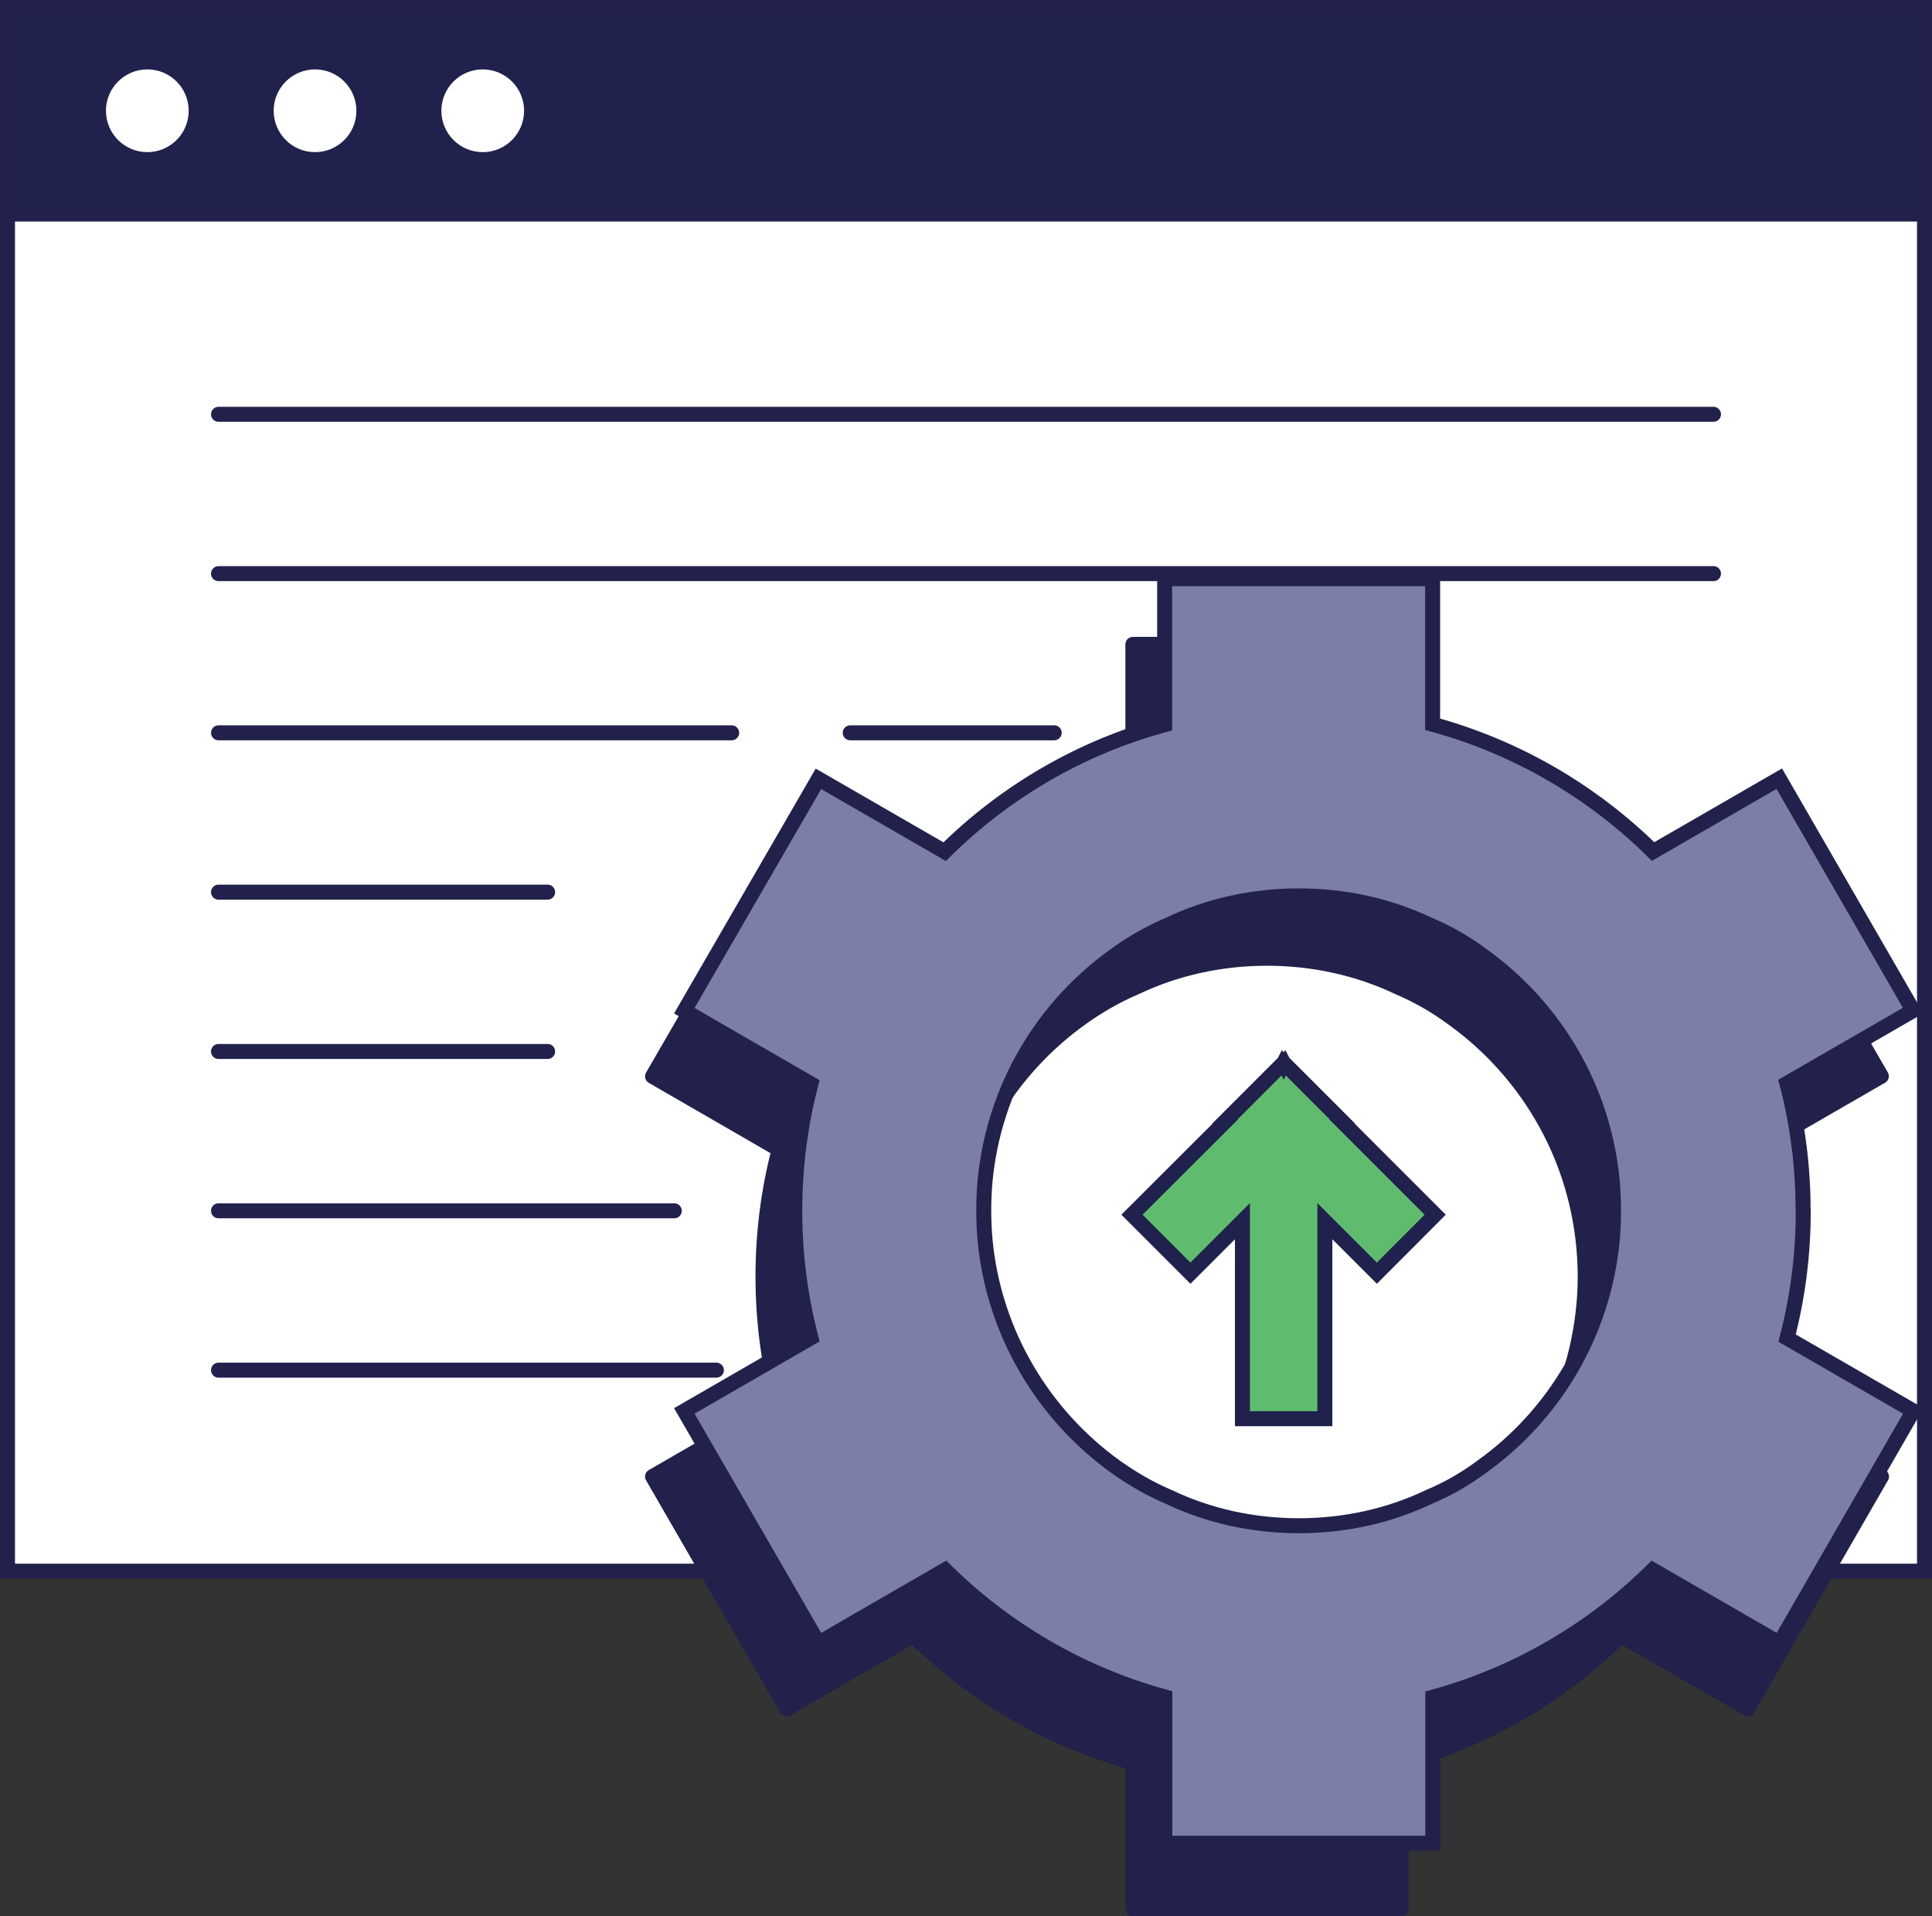 <?xml version="1.0" encoding="UTF-8"?>
<svg id="Layer_4" data-name="Layer 4" xmlns="http://www.w3.org/2000/svg" viewBox="0 0 128.91 127.84"><rect x="0" y="0" width="128.91" height="127.84" fill="#333333" stroke="none"/>
  <defs>
    <style>
      .cls-1 {
        fill: #7d7daa;
      }

      .cls-1, .cls-2, .cls-3, .cls-4, .cls-5 {
        stroke-miterlimit: 10;
      }

      .cls-1, .cls-2, .cls-3, .cls-5, .cls-6 {
        stroke: #21214c;
      }

      .cls-1, .cls-3, .cls-4, .cls-5, .cls-6 {
        stroke-linecap: round;
      }

      .cls-2 {
        fill: #20214c;
      }

      .cls-7, .cls-3 {
        fill: #fff;
      }

      .cls-4 {
        fill: #5fbc6f;
        stroke: #20214c;
      }

      .cls-5 {
        fill: #d9dadb;
      }

      .cls-6 {
        fill: #21214c;
        stroke-linejoin: round;
      }
    </style>
  </defs>
  <g>
    <rect class="cls-3" x=".5" y=".5" width="127.91" height="104.32"/>
    <rect class="cls-2" x=".5" y=".51" width="127.91" height="13.77"/>
  </g>
  <g>
    <circle class="cls-7" cx="9.83" cy="7.39" r="2.76"/>
    <circle class="cls-7" cx="21.02" cy="7.39" r="2.76"/>
    <circle class="cls-7" cx="32.21" cy="7.39" r="2.76"/>
  </g>
  <path class="cls-6" d="M118.19,85.15c0-2.95-.37-5.78-1.08-8.49l8.42-4.86-8.93-15.47-8.42,4.86c-4.03-3.98-9.07-6.95-14.71-8.49v-9.71s-17.88,0-17.88,0v9.74c-5.62,1.52-10.66,4.49-14.68,8.47l-8.42-4.86-8.95,15.47,8.45,4.88c-.71,2.69-1.08,5.55-1.08,8.47,0,2.92.37,5.75,1.08,8.47l-8.45,4.88,8.95,15.49,8.45-4.88c4.03,3.98,9.04,6.93,14.66,8.47v9.76s17.88,0,17.88,0v-9.74c5.62-1.54,10.66-4.51,14.68-8.49l8.45,4.88,8.93-15.49-8.42-4.86c.71-2.72,1.08-5.57,1.08-8.49ZM105.77,85.15c0,.7-.03,1.37-.1,2.03-.6,6.29-3.94,11.79-8.8,15.25-1.11.83-2.29,1.49-3.56,2.03-2.67,1.27-5.66,1.94-8.77,1.94-3.11,0-6.1-.67-8.77-1.94-1.27-.54-2.48-1.24-3.59-2.03-4.86-3.5-8.2-8.99-8.8-15.25-.06-.67-.1-1.33-.1-2.03s.03-1.37.1-2.03c.6-6.29,3.94-11.76,8.8-15.22,1.11-.79,2.32-1.49,3.59-2.03,2.67-1.27,5.66-1.94,8.77-1.94,3.11,0,6.1.67,8.77,1.94,1.27.54,2.45,1.21,3.56,2.03,4.86,3.46,8.2,8.93,8.8,15.22.06.67.1,1.33.1,2.03Z"/>
  <path class="cls-1" d="M120.31,80.77c0-2.95-.37-5.78-1.08-8.49l8.42-4.86-8.93-15.47-8.42,4.86c-4.03-3.98-9.07-6.95-14.71-8.49v-9.71s-17.88,0-17.88,0v9.74c-5.62,1.52-10.66,4.49-14.68,8.47l-8.42-4.86-8.95,15.47,8.45,4.88c-.71,2.69-1.08,5.55-1.08,8.47,0,2.92.37,5.75,1.08,8.47l-8.45,4.88,8.95,15.49,8.45-4.88c4.03,3.98,9.04,6.93,14.66,8.47v9.76s17.88,0,17.88,0v-9.74c5.62-1.54,10.66-4.51,14.68-8.49l8.45,4.88,8.93-15.49-8.42-4.86c.71-2.72,1.08-5.57,1.08-8.49ZM107.66,80.76c0,.69-.03,1.35-.09,2.01-.6,6.22-3.9,11.66-8.71,15.09-1.1.82-2.26,1.48-3.52,2.01-2.64,1.26-5.6,1.92-8.68,1.92-3.08,0-6.03-.66-8.67-1.92-1.26-.53-2.45-1.23-3.55-2.01-4.81-3.46-8.11-8.89-8.71-15.09-.06-.66-.09-1.32-.09-2.01s.03-1.35.09-2.01c.6-6.22,3.9-11.63,8.71-15.05,1.1-.79,2.29-1.48,3.55-2.01,2.64-1.26,5.59-1.92,8.67-1.92,3.08,0,6.03.66,8.68,1.92,1.26.53,2.42,1.19,3.52,2.01,4.81,3.43,8.11,8.83,8.71,15.05.06.66.09,1.32.09,2.01Z"/>
  <polygon class="cls-4" points="95.76 81.04 89.54 74.82 89.56 74.81 85.66 70.91 85.65 70.93 85.64 70.91 81.74 74.81 81.76 74.82 75.53 81.04 79.43 84.94 82.9 81.47 82.9 94.65 88.4 94.65 88.4 81.47 91.87 84.94 95.76 81.04"/>
  <g>
    <line class="cls-5" x1="14.58" y1="27.64" x2="114.33" y2="27.64"/>
    <line class="cls-5" x1="14.58" y1="38.27" x2="114.33" y2="38.27"/>
    <line class="cls-5" x1="14.58" y1="48.89" x2="48.82" y2="48.89"/>
    <line class="cls-5" x1="56.73" y1="48.89" x2="70.34" y2="48.89"/>
    <line class="cls-5" x1="14.58" y1="59.52" x2="36.54" y2="59.52"/>
    <line class="cls-5" x1="14.58" y1="70.15" x2="36.54" y2="70.15"/>
    <line class="cls-5" x1="14.58" y1="80.78" x2="44.99" y2="80.78"/>
    <line class="cls-5" x1="14.58" y1="91.41" x2="47.8" y2="91.41"/>
  </g>
</svg>
